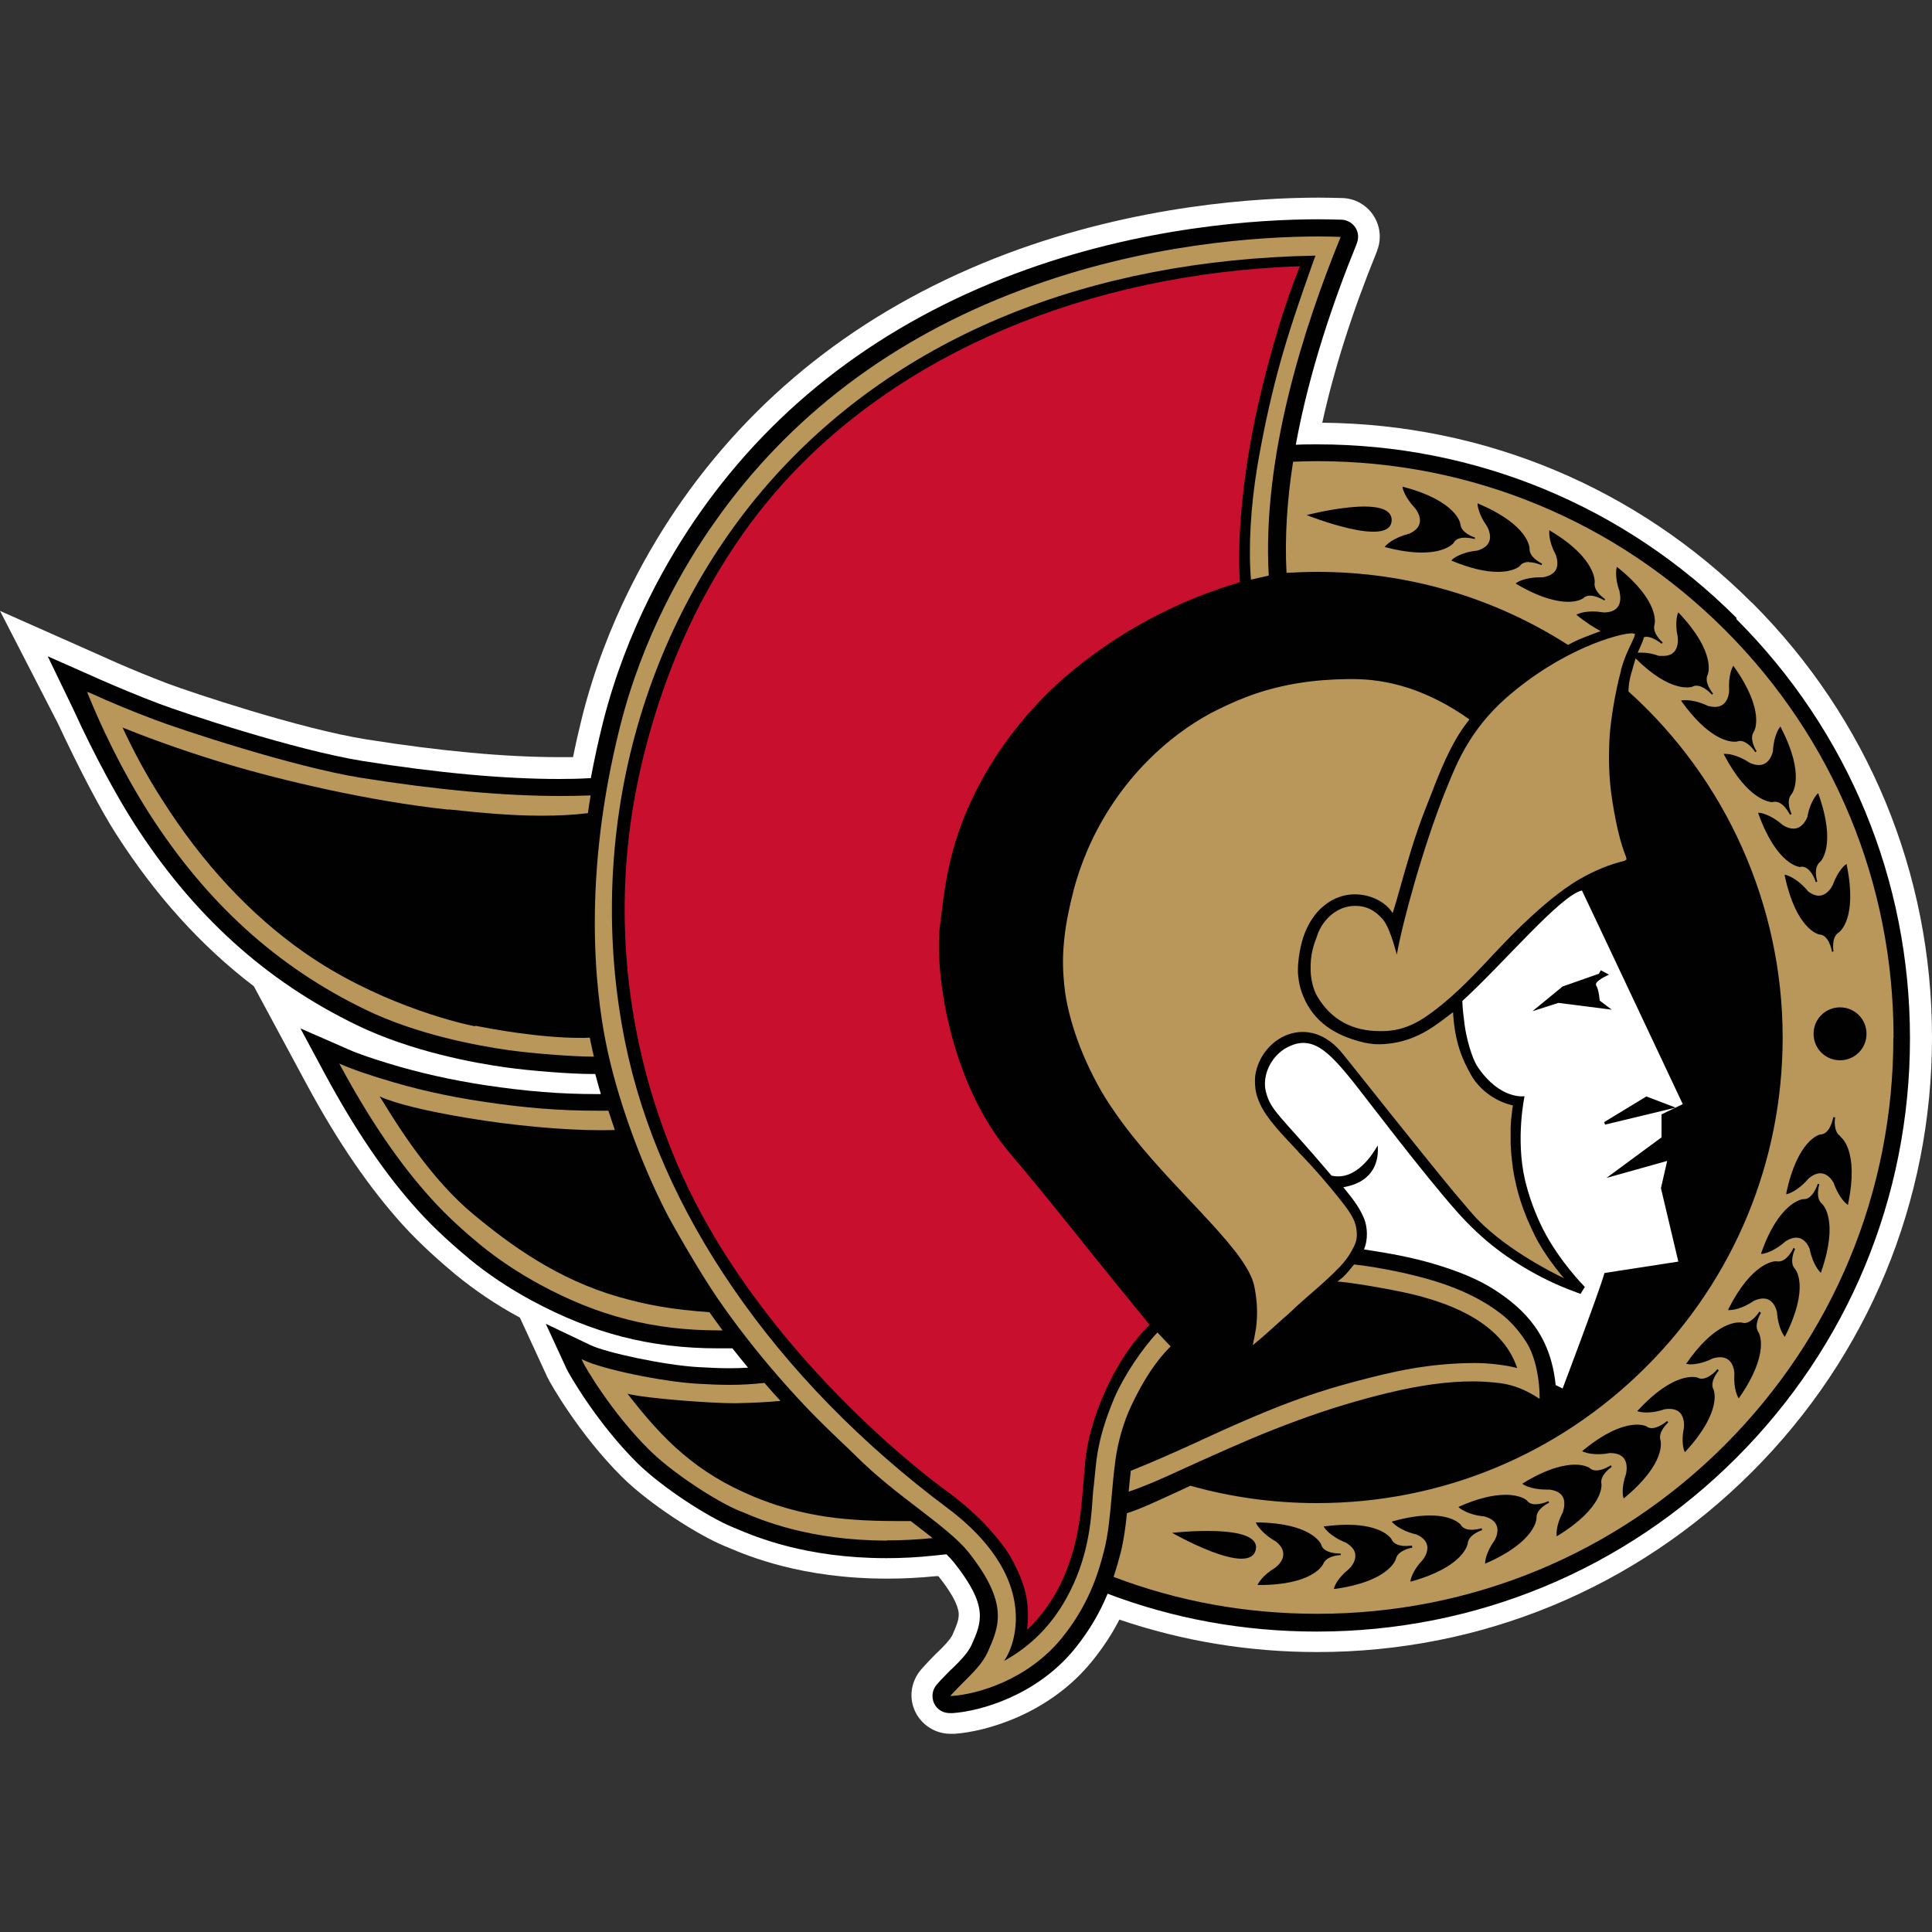 <?xml version="1.0" encoding="UTF-8"?>
<svg xmlns="http://www.w3.org/2000/svg" id="Layer_26" data-name="Layer 26" viewBox="0 0 100 100">
  <rect x="0" y="0" width="100" height="100" fill="#333333" stroke="none"/>
  <defs>
    <style>
      .cls-1 {
        fill: #010101;
      }

      .cls-2 {
        fill: #fff;
      }

      .cls-3 {
        fill: #c8102e;
      }

      .cls-4 {
        fill: #b9975b;
      }
    </style>
  </defs>
  <path class="cls-2" d="M90.68,31.2c-5.95-5.95-13.84-9.25-22.24-9.32.61-2.77,1.55-5.73,2.81-8.82l.02-.06c.38-.94,0-2.01-.88-2.5-.28-.16-.6-.24-.92-.25h-.06c-.38-.01-.76-.02-1.14-.02-3.15,0-9.43.38-16.13,2.89-7.07,2.66-12.72,6.95-16.81,12.75-1.68,2.39-3.95,6.28-5.2,11.24-.17.69-.33,1.38-.47,2.08-.23,0-.47,0-.7,0-2.79,0-6.16-.31-10-.92-3.41-.54-9.09-2.44-10.31-2.9-.89-.34-1.77-.7-2.64-1.08l-1.03-.46-4.98-2.21,3,5.83c1.16,2.48,2.23,4.5,3.01,5.72,2.04,3.18,4.39,5.79,7.13,7.88l2.72,5.05c1.6,2.97,3.23,5.35,4.96,7.27.97,1.07,2.04,2,2.76,2.6,1,.82,2.12,1.58,3.33,2.23l1.42,3.08c.15.32,1.65,2.96,3.86,5.16,1.43,1.42,3.96,3.03,5.33,3.59l.17.07c1.04.44,3.81,1.61,8.22,1.61.81,0,1.67-.04,2.55-.13h.11c.66.83,1,1.45,1.05,1.9.03.32-.09.62-.33,1.16-.13.25-.44.57-.81.93h-.01c-.22.23-.47.48-.71.75l-.07.08c-.54.61-.67,1.48-.31,2.21.33.68,1.04,1.13,1.8,1.13.04,0,.08,0,.13,0h.11c1.59-.11,4.88-1.01,7.1-3.75.56-.69,1.03-1.4,1.42-2.16,3.26,1.11,6.7,1.68,10.24,1.68,8.5,0,16.49-3.31,22.5-9.32,6.01-6.01,9.32-14,9.32-22.5s-3.31-16.49-9.32-22.5h0Z"></path>
  <path class="cls-1" d="M89.89,31.99c-5.8-5.8-13.51-8.99-21.71-8.99-.36,0-.73,0-1.11.02.7-3.83,1.98-7.52,3.14-10.37l.02-.06c.11-.27.08-.58-.08-.82-.16-.24-.43-.39-.72-.4h-.06c-.37-.01-.74-.02-1.11-.02-3.07,0-9.21.37-15.73,2.82-6.86,2.58-12.34,6.73-16.29,12.35-1.63,2.31-3.82,6.08-5.03,10.87-.24.96-.45,1.92-.63,2.89h-.11c-.5.03-1.01.04-1.52.04-2.85,0-6.27-.31-10.17-.93-3.49-.56-9.29-2.49-10.53-2.96-1.03-.39-2.04-.81-3.05-1.25l-.47-.21-2.26-1,1.31,2.71c1.12,2.46,2.34,4.66,3.15,5.92,3.05,4.76,6.83,8.19,11.56,10.47,2.79,1.35,6.03,1.95,7.71,2.18,1.26.18,3.4.34,4.41.34h.2c.09.35.19.69.29,1.04-.06,0-.12,0-.18,0-1.93,0-3.66-.14-5.8-.46-1.77-.27-3.42-.64-5.06-1.14-.7-.22-1.44-.45-2.04-.72l-2.47-1.08,1.28,2.38c1.56,2.89,3.13,5.2,4.81,7.05.92,1.02,1.95,1.91,2.64,2.49.97.8,2.05,1.52,3.23,2.16,3.17,1.71,6.15,2.48,9.67,2.48.04,0,.09,0,.14,0h.59c.26.33.53.67.81,1-.32.02-.63.03-.96.03-.46,0-.98-.02-1.65-.06-1.79-.11-4.72-.75-5.53-1.13l-2.33-1.11,1.08,2.34c.13.28,1.57,2.79,3.63,4.84,1.3,1.29,3.7,2.83,4.97,3.35l.17.07c.99.42,3.6,1.53,7.78,1.53h0c.78,0,1.6-.04,2.44-.13l.67-.07c.15.15.29.3.4.44,1.78,2.25,1.43,3.06.89,4.27-.21.43-.59.81-1.04,1.25h-.01c-.22.23-.45.45-.67.7l-.07.08c-.24.27-.29.65-.14.98.15.31.46.5.8.5.02,0,.04,0,.06,0h.11c1.41-.1,4.33-.9,6.31-3.33.8-.99,1.33-1.95,1.7-2.85,3.42,1.3,7.06,1.96,10.83,1.96,8.2,0,15.91-3.19,21.71-8.99,5.8-5.8,8.99-13.51,8.99-21.71s-3.19-15.91-8.99-21.71h0Z"></path>
  <path class="cls-4" d="M98,53.71c0,7.97-3.1,15.45-8.73,21.09-5.63,5.63-13.12,8.73-21.09,8.73-3.67,0-7.21-.64-10.54-1.91.14-.43.26-.84.36-1.23.16-.64.26-1.34.33-2.07.31-.09.73-.25,1.55-.62.98-.44,1.63-.75,1.73-.8,2.12.6,4.33.9,6.56.9,6.44,0,12.49-2.51,17.04-7.06,4.55-4.55,7.06-10.61,7.06-17.04,0-6.82-2.91-13.35-7.98-17.91,0-.08,0-.44.15-.96.04-.12.07-.25.11-.38.04-.13.07-.26.11-.37,1.82,1.82,2.88,1.48,2.92,1.47.07-.04.15-.06.23-.06.37,0,.76.42.8.47h0s0,0,0,0h0s.03-.03.03-.03l.03-.03h0c-.05-.06-.48-.58-.28-.98.02-.04.45-1.13-1.47-3.17l-.05-.05-.03.06s-.17.45,0,1.21v.05s.06.44-.18.71c-.13.15-.32.22-.58.22h-.21c-.32-.12-.63-.17-.92-.17h-.18c.03-.08.07-.17.12-.27.08-.18.16-.36.2-.53l.12-.02c.35,0,.74.32.79.36h0s0,0,0,0h0s.03-.03.03-.03l.03-.04c-.06-.05-.56-.5-.42-.93.01-.05.29-1.18-1.9-2.94l-.05-.04-.02.07s-.11.47.16,1.2v.05s.13.46-.1.76c-.14.19-.39.28-.72.28-.19-.03-.38-.05-.57-.05-.51,0-.78.13-.79.14l-.06.03.05.04c.45.36.85.61,1.21.81l-.12.04c-.1.04-.21.08-.32.12-.25.09-.49.19-.73.29-.18.08-.35.17-.52.26-3.87-2.48-8.35-3.78-12.97-3.78-.53,0-1.07.02-1.6.05-.1-1.88.04-3.83.34-5.75.42-.02.84-.03,1.26-.03,7.97,0,15.45,3.1,21.09,8.73,5.63,5.63,8.73,13.12,8.73,21.09h0Z"></path>
  <path class="cls-2" d="M86.29,60.1l-.32,1.4.9,3.8s-2.64.41-3.82.59c-.36,1.21-2.17,5.98-2.17,5.98l-.36-.18c-.26-2.6-1.62-3.93-3.16-4.93-.87-.56-1.86-.94-2.81-1.24-1.28-.41-2.61-.65-3.95-.85.23-.55.17-1.2,0-1.61-.28-.67-.69-1.13-1.07-1.61,1.65-.28,1.84-1.45,1.78-2.16-.21.36-1.09,1.86-2.39,1.56-2.68-3.16-3.14-3.33-3.4-4.35-.18-.73.16-1.66.92-2.18,1.4-.87,2.27.01,3.69,1.79.75.95,3.47,4.55,5.25,6.57,1.37,1.55,2.73,2.55,4.42,3.43.93.49,2.01.86,2.01.86l.22-.36s-1.32-1.32-2.17-3c-.41-.82-.73-1.7-.93-2.55-.49-2.13-.02-4.32-.02-4.32,0,0-1.25.21-2.42-1.51-.31-.45-.59-1.5-.68-2.17-.06-.48-.11-.85-.12-1.25,2.15-1.96,5.07-5.46,6.19-5.72.34.7,5.22,11.06,5.22,11.06l-1.1.53v1.19s-2.85,2.1-2.85,2.1l3.14-.88h0Z"></path>
  <path class="cls-3" d="M53.16,84.34c.01-.1.02-.16.02-.18.14-1.39-.25-2.35-.64-3.14-.36-.75-.84-1.32-1.3-1.84-.82-.94-1.89-1.75-2.45-2.16-.1-.07-9.75-7.05-13.91-17.18-3.19-7.77-2.81-14.69-1.92-19.13.29-1.47.66-2.84,1.14-4.33l.02-.05c1.74-5.31,4.34-8.97,6.23-11.1,6.1-6.91,15.89-11.07,26.93-11.45-.8,1.99-1.54,4.44-2.19,7.29-.12.53-1.17,5.23-.91,9.06-3.39,1.01-6.43,2.66-9.04,4.9-1.82,1.57-3.43,3.6-4.53,5.73-1.41,2.71-1.68,4.91-1.88,6.52-.02.19-.05.38-.07.56-.31,2.31.45,8.17,3.66,11.91.88,1.02,2.11,2.54,3.66,4.47l.02.03c1.03,1.28,2.19,2.72,3.5,4.32-.47.47-1.52,1.59-2.44,3.77-.46,1.09-.75,2.15-.87,3.13-.04.39-.08.8-.11,1.23-.09,1.18-.2,2.5-.61,3.81-.28.88-.59,1.59-1,2.24-.38.61-.85,1.18-1.31,1.61h0Z"></path>
  <path class="cls-1" d="M85.22,56.75l-2.19,1.33.05.13,3.65-.88-1.52-.58h0ZM82.8,51.79s-.04-.56-.18-.78.66-.56.66-.56l-.42-.23-.1.18-1.88.66-1.56,1.28,1.34-.43,2.76.35-.62-.47h0ZM75.24,28.1c.09-.18.29-.27.59-.27.24,0,.46.06.5.07h0s.01-.04.01-.04v-.04c-.07-.02-.71-.23-.75-.69,0-.05-.21-1.2-2.92-1.92l-.07-.02v.07s.1.47.64,1.04l.03.04s.3.37.21.74c-.05.23-.24.41-.55.55-.87.22-1.2.61-1.22.63l-.04.05.07.02c.69.18,1.31.27,1.85.27,1.24,0,1.63-.47,1.65-.5h0Z"></path>
  <path class="cls-1" d="M79.14,29.1c.29,0,.59.13.65.15h0s.02-.04.02-.04v-.04c-.06-.03-.67-.33-.64-.78,0-.05-.04-1.21-2.63-2.31l-.06-.03v.07s.03.48.48,1.11l.02.04s.24.41.1.76c-.09.22-.3.38-.62.47-.89.09-1.28.44-1.29.46l-.05.05.06.03c.9.37,1.69.56,2.35.56.81,0,1.13-.29,1.14-.31.09-.13.25-.2.46-.2h0Z"></path>
  <path class="cls-1" d="M82.54,30.13s.12-1.21-2.29-2.65l-.06-.04v.07s-.05.48.32,1.17l.02.05s.18.44,0,.77c-.12.2-.35.33-.68.38h-.12c-.81,0-1.21.26-1.22.28l-.06.04.06.04c1.28.75,2.15.91,2.65.91.53,0,.76-.17.78-.18.09-.09.21-.14.36-.14.33,0,.69.22.74.25h0s.02-.03.02-.03l.02-.04c-.06-.04-.62-.42-.54-.87ZM89.89,38.38l.17-.03c.4,0,.76.52.79.58h0s.04-.02.04-.02l.03-.03c-.04-.06-.4-.64-.14-1.01.03-.04.6-1.06-1.02-3.35l-.04-.06-.04.06s-.23.42-.18,1.2v.04s-.02.83-.73.83c-.11,0-.23-.02-.36-.05-.55-.26-.96-.3-1.16-.3-.11,0-.17.01-.17.01h-.07s.04.07.04.07c1.34,1.86,2.35,2.07,2.72,2.07h.12s0-.01,0-.01Z"></path>
  <path class="cls-1" d="M91.77,41.5h.11c.42-.01.73.6.77.67h0s.04-.01.04-.01l.04-.03c-.03-.07-.31-.69,0-1.02.03-.04.74-.96-.55-3.45l-.03-.06-.04.06s-.29.38-.34,1.16v.05s-.13.73-.73.73c-.14,0-.3-.04-.46-.11-.68-.45-1.18-.47-1.27-.47h-.09s.03.07.03.07c1.24,2.36,2.38,2.43,2.5,2.43h.03s0,0,0,0Z"></path>
  <path class="cls-1" d="M93.21,44.86h.05c.45,0,.7.7.72.79h0s.04,0,.04,0l.04-.02c-.02-.07-.21-.72.14-1.01.04-.03.87-.85-.07-3.5l-.02-.07-.05.05s-.34.34-.5,1.11v.05s-.21.63-.73.63c-.17,0-.35-.06-.55-.18-.67-.59-1.19-.64-1.21-.64h-.07s.02.06.02.06c.95,2.64,2.11,2.75,2.17,2.75Z"></path>
  <path class="cls-1" d="M93.56,46.1c-.58-.68-1.09-.8-1.11-.81l-.07-.02v.07c.59,2.75,1.72,3.01,1.78,3.03.49,0,.65.79.66.89h0s.04,0,.04,0l.04-.02c-.01-.08-.11-.75.28-.98.04-.03.97-.72.41-3.47v-.07s-.07.04-.07.04c-.02.01-.38.29-.65,1.03l-.02.04s-.25.53-.71.53c-.19,0-.39-.09-.6-.26h0ZM72.03,26.96c.1-1.47-4.4-.3-4.4-.3,0,0,4.31,1.72,4.4.3ZM69.39,80.45v.04s0,0,0,0h0s0-.08,0-.08h-.04c-.14,0-.87-.02-.97-.48-.02-.04-.51-1.1-3.31-1.13h-.07l.03.06s.23.49,1,.92c.27.21.4.44.39.68,0,.38-.39.66-.39.66l-.02.02c-.68.41-.89.83-.89.84l-.03.06h.1c2.78,0,3.28-1.05,3.3-1.09.16-.42.83-.46.91-.46v-.04s0,0,0,0Z"></path>
  <path class="cls-1" d="M73.1,80.09v-.04s0,.04,0,.04h0s0,0,0,0l-.02-.09h0s0,.03,0,.03h0s0-.03,0-.03c-.03,0-.15.02-.3.02-.28,0-.64-.06-.76-.36-.02-.03-.47-.74-2.29-.74-.35,0-.74.03-1.15.08h-.07s.04.07.04.07c.01.02.3.46,1.12.78.29.18.46.38.48.62.04.38-.29.71-.3.71l-.04.04c-.61.49-.75.93-.75.95l-.02.07h.07c2.78-.39,3.13-1.5,3.14-1.55.1-.44.76-.57.84-.58h0Z"></path>
  <path class="cls-1" d="M76.7,79.1h0s-.28.08-.52.08c-.29,0-.48-.09-.58-.27-.02-.02-.4-.47-1.59-.47-.55,0-1.19.1-1.91.3l-.07.02.05.05s.36.41,1.22.61c.32.13.5.32.56.54.1.37-.19.74-.2.75l-.03.04c-.54.57-.62,1.03-.62,1.05v.07s.06-.02.06-.02c2.7-.76,2.89-1.91,2.9-1.96.04-.45.67-.67.75-.69v-.04s0,.04,0,.04h0s0,0,0,0l-.03-.08h0Z"></path>
  <path class="cls-1" d="M80.14,77.7h0s.02.03.02.03h0s-.02-.03-.02-.03c-.06.03-.36.16-.66.16-.2,0-.35-.06-.45-.2-.01-.01-.32-.29-1.1-.29-.67,0-1.47.2-2.38.6l-.06.03.05.05s.41.36,1.29.44c.33.09.54.24.63.46.15.35-.09.76-.09.76l-.02.03c-.46.65-.48,1.11-.48,1.13v.07s.06-.03.06-.03c2.57-1.13,2.6-2.29,2.6-2.34-.03-.45.58-.76.65-.79l-.02-.04.03.04h0s0,0,0,0l-.04-.08h0Z"></path>
  <path class="cls-1" d="M83.36,75.84h0s.02.03.02.03h0s-.02-.02-.02-.02c-.04.03-.41.26-.74.26-.15,0-.27-.05-.36-.14,0,0-.24-.16-.74-.16s-1.38.16-2.67.95l-.06.04.06.04s.4.26,1.18.26h.16c.34.04.57.16.69.36.19.33.02.77.02.77v.03c-.38.7-.33,1.17-.33,1.19v.07s.07-.04.07-.04c2.39-1.47,2.26-2.63,2.25-2.68-.09-.44.47-.83.53-.87l-.02-.04.03.03h0s0,0,0,0l-.05-.07h0Z"></path>
  <path class="cls-1" d="M86.29,73.55h0s-.43.37-.79.37c-.11,0-.2-.03-.29-.1,0,0-.16-.08-.47-.08-.54,0-1.46.23-2.8,1.33l-.05.04.06.03s.27.13.76.13c.2,0,.4-.02.6-.06h.03c.33,0,.57.09.71.27.23.3.12.75.12.76v.03c-.27.75-.16,1.2-.15,1.22l.02.07.05-.04c2.16-1.79,1.87-2.92,1.86-2.96-.15-.43.35-.89.4-.94l-.03-.03.03.03h0s0,0,0,0l-.06-.07h0Z"></path>
  <path class="cls-1" d="M88.88,70.88h0c-.04.06-.43.48-.8.48-.08,0-.15-.02-.23-.06,0,0-.09-.03-.25-.03-.45,0-1.42.22-2.81,1.72l-.05.05.07.02s.15.05.42.05c.3,0,.62-.06.94-.17.36-.05.63.01.8.2.24.27.19.7.19.7v.05c-.16.77.01,1.19.02,1.21l.03.06.05-.05c1.9-2.07,1.45-3.15,1.43-3.19-.21-.4.22-.92.27-.98l-.03-.03.04.02h0s0,0,0,0l-.07-.06h0Z"></path>
  <path class="cls-1" d="M91.07,67.88h0c-.04.07-.4.6-.79.6l-.17-.03h-.1c-.29,0-1.34.14-2.7,2.09l-.04.06h.07s.06.02.15.02c.2,0,.63-.04,1.17-.31.14-.04.26-.06.38-.06.7,0,.73.79.73.82v.04c-.05.79.18,1.19.19,1.21l.04.06.04-.06c1.59-2.31,1.01-3.32.98-3.36-.26-.37.09-.94.13-1.01l-.04-.02.04.02h0s0,0,0,0l-.07-.05h0s0,0,0,0Z"></path>
  <path class="cls-1" d="M92.91,64.65l-.04-.02h.04s0,0,0,0h0s-.08-.04-.08-.04h0c-.03.08-.34.7-.76.7h-.12s-.01-.01-.01-.01c-.13,0-1.26.07-2.47,2.46l-.02.07h.07c.09,0,.59-.02,1.26-.48.18-.08.34-.12.48-.12.59,0,.71.69.72.72v.05c.07.78.35,1.14.36,1.16l.04.06.03-.06c1.26-2.51.54-3.42.5-3.46-.31-.33-.04-.95,0-1.02h0Z"></path>
  <path class="cls-1" d="M94.17,61.31h0s-.04-.01-.04-.01h.04s0,0,0,0h0l-.08-.03h0c-.03.09-.27.8-.72.8h-.06s-1.21.12-2.14,2.76l-.02.07h.07s.54-.06,1.2-.65c.2-.13.39-.19.55-.19.52,0,.71.62.71.62v.03c.17.78.51,1.11.52,1.12l.05.05.02-.07c.92-2.65.08-3.46.04-3.5-.35-.28-.17-.93-.14-1.01h0Z"></path>
  <path class="cls-1" d="M95.26,58.81c-.38-.24-.29-.91-.27-.98h-.04s.03,0,.03,0h0s0,0,0,0h0-.09s0,0,0,0h0c-.02.09-.17.88-.67.89-.05,0-1.18.28-1.76,3.03v.07s.05-.02.05-.02c.02,0,.53-.13,1.1-.8.21-.18.42-.27.61-.27.46,0,.7.52.71.53v.03c.28.75.65,1.03.67,1.04l.06.04v-.07c.57-2.75-.36-3.44-.41-3.47h0ZM60.67,79.34s4.04,2.31,4.33.86c.28-1.39-4.33-.86-4.33-.86ZM95.24,52.14c-.76,0-1.37.61-1.37,1.37s.61,1.37,1.37,1.37,1.37-.61,1.37-1.37-.61-1.37-1.37-1.37"></path>
  <path class="cls-4" d="M69.41,12.26h-.06c-.35-.01-.72-.02-1.08-.02-3.01,0-9.03.36-15.42,2.77-6.69,2.51-12.03,6.56-15.87,12.03-1.59,2.25-3.72,5.92-4.89,10.58-1.94,7.71-1.29,13.55-.73,16.35.54,2.72,1.74,6.09,3.13,8.8.28.55,1.7,3.05,2.65,4.43.97,1.41,2.02,2.75,3.14,4.04,1.5,1.72,2.46,2.62,3.22,3.35.26.25.49.46.71.68,1.09,1.1,2.29,2.02,3.35,2.83,1.08.83,2.01,1.55,2.56,2.23,2.12,2.68,1.6,3.84,1,5.19-.27.58-.73,1.03-1.22,1.52-.21.21-.43.43-.64.66l-.07.08h.11c1.27-.09,3.89-.81,5.67-3.01,1.32-1.63,1.85-3.2,2.18-4.52.21-.82.3-1.79.39-2.81.05-.6.11-1.22.19-1.83.13-.98.43-2.02.82-2.84.63-1.34,1.3-2.35,2.04-3.08-.23-.24-.45-.48-.68-.72-.8.84-1.75,2.27-2.22,3.36-.83,1.96-.93,3.09-1.01,3.92-.02.22-.04.42-.06.6-.03.2-.05.45-.07.75-.08,1.15-.22,3.07-1.34,5.1-.79,1.43-1.85,2.5-3.24,3.27.34-.48.7-1.46.59-2.66-.21-2.32-2.01-4.12-3.49-5.23-4.48-3.35-8.22-7.18-11.11-11.38-2.84-4.13-4.72-8.42-5.6-12.74-1.07-5.27-.89-10.79.52-15.96,1.36-5,3.84-9.59,7.17-13.29,6.56-7.29,16.25-11.26,28.04-11.48l-.14.38c-.63,1.79-1.29,3.65-1.83,5.69-.42,1.59-.76,3.19-1.05,4.89-.33,2.02-.46,4.11-.32,5.81l.92-.21c-.35-6.16,1.83-12.88,3.7-17.47l.02-.06h0ZM83.9,34.68c.16-.59.39-1.07.54-1.38.11-.24.18-.38.18-.47v-.02s-.02-.01-.02-.01l-.12-.02c-.7,0-3.66.83-6.53,3.35-1.88,1.66-2.58,3.44-3.05,4.61l-.08.19c-1.18,2.95-2.25,6.9-2.52,8.48-.18-.67-.43-1.45-.69-1.78-.27-.32-.7-.74-1.44-.74-.11,0-.23,0-.36.03-.7.12-1.34.69-1.62,1.46v.02c-.2.52-.38,1-.35,1.86.01.47.15.98.34,1.31.7,1.19,1.8,1.8,3.24,1.8.19,0,.38,0,.58-.03.56-.06,1.16-.29,1.73-.67,1.31-.88,2.38-2,3.5-3.2.64-.68,1.3-1.37,2.01-2.02.44-.4,1.46-1.33,2.51-1.94.78-.45,1.56-.77,2.32-.95l.12-.07-.03-.15-.03-.07c-.26-.68-.47-1.54-.65-2.65-.15-.92-.24-1.82-.18-3.27.03-.79.26-2.39.61-3.67h0ZM62.15,74.55c.85-.39,1.73-.79,2.65-1.18,2.02-.86,3.52-1.38,5.37-1.87,1.85-.49,3.72-.94,6.14-.95h.04c.69,0,1.58.1,2.18.26-.84-2.5-3.78-3.36-4.89-3.68-1.06-.31-3.5-.72-4.3-.79h-.11s.09-.08.09-.08c.26-.19.41-.38.6-.61l.15-.18.02-.02h.02c1.42.17,2.95.49,4.19.87,1.32.41,2.45.96,3.35,1.65.5.38.93.85,1.34,1.48.52.8.7,2.05.7,2.87v.08s-.07-.04-.07-.04c-.63-.41-1.27-.67-1.91-.76-.46-.06-.95-.1-1.47-.1-1.28,0-2.71.19-4.37.59-1.54.37-3.06.83-4.65,1.41-1.77.65-3.17,1.26-5.1,2.13-.29.13-.59.27-.88.4-.94.43-1.83.84-2.82,1.18.03-.36.07-.72.11-1.08,1.29-.52,2.47-1.05,3.61-1.57h0Z"></path>
  <path class="cls-4" d="M45.91,79.74h0c-4,0-6.5-1.06-7.44-1.46l-.18-.07c-1.18-.48-3.49-1.97-4.69-3.17-1.95-1.93-3.34-4.32-3.45-4.58l-.05-.11.11.05c1,.48,4.06,1.11,5.86,1.22.68.04,1.22.06,1.7.06.66,0,1.21-.04,1.8-.1.04.05.08.09.12.14.25.29.48.55.71.79-.62.06-1.34.1-2.28.12h-.16c-1.17,0-4.5-.24-5.48-.49,1.88,2.43,3.57,4.09,6.52,5.32,1.08.45,2.21.78,3.37.98,1.14.2,2.47.29,4.06.29.23,0,.46,0,.71,0,.4.31.78.6,1.13.88-.79.08-1.58.12-2.35.12ZM31.82,58.49c-.21,0-.44.01-.69.01-1.98,0-4.59-.24-6.97-.64-2.15-.36-3.7-.74-4.51-1.11.05.08.11.18.19.3.73,1.19,2.45,3.97,4.66,5.8,1.94,1.61,4.36,3.37,7.53,4.28,1.51.43,2.77.65,4.69.79.22.31.45.63.68.94-.07,0-.14,0-.2,0-3.37,0-6.22-.73-9.25-2.37-1.12-.61-2.16-1.3-3.09-2.06-.68-.56-1.67-1.42-2.55-2.4-1.63-1.8-3.16-4.04-4.69-6.87l-.06-.11.12.05c.64.28,1.41.53,2.13.75,1.67.52,3.37.9,5.19,1.17,2.19.33,3.96.47,5.93.47.18,0,.37,0,.56,0,.11.33.22.66.33.99h0ZM23.23,41.9h-.07c-4.04-.43-8.61-1.52-11.29-2.32-1.94-.58-3.78-1.22-5.47-1.9l-.06-.03c.59,1.27,1.27,2.53,2.05,3.74,2.08,3.28,4.54,5.93,7.33,7.89,3.62,2.55,7.72,3.62,8.87,3.84v-.02h.06s.15.03.15.03c.5.1,3.09.59,5.21.59.18,0,.35,0,.52-.01.02.12.04.24.07.35.04.21.09.42.14.63-.03,0-.06,0-.09,0-.98,0-3.06-.16-4.29-.33-1.63-.23-4.76-.8-7.44-2.1-4.58-2.21-8.24-5.54-11.2-10.16-.81-1.27-2.01-3.35-3.12-6.06l-.05-.11h0s0-.02,0-.02l-.05-.1.1.04h.03c1.15.53,2.28.99,3.37,1.4,1.26.48,7.14,2.44,10.7,3.01,3.94.63,7.41.94,10.31.94.54,0,1.06-.01,1.56-.03-.05.31-.1.61-.14.92-.76.09-1.54.13-2.4.13-1.69,0-3.32-.17-4.75-.32h0ZM61.63,62.18c1.4,1.49,2.64,2.81,3.11,3.86.03.06.05.11.07.16.04.11.07.21.1.32.04.18.07.35.09.51.02.16.04.32.05.47.02.28.02.57,0,.85,0,.1-.02.21-.03.31,0,.03,0,.06-.01.09-.05.33-.11.62-.17.88.47-.38,1.12-.97,1.63-1.43l.14-.12c.18-.16.33-.3.44-.41.06-.06.13-.12.19-.17.06-.06.13-.12.2-.18.13-.12.27-.24.41-.36.53-.46,1.07-.94,1.5-1.39.25-.27.46-.54.59-.79l.04-.07c.15-.28.25-.47.25-.81,0-.09-.01-.17-.02-.26-.02-.17-.07-.33-.13-.48-.11-.25-.27-.49-.48-.77-.22-.29-.45-.57-.68-.85-.16-.19-.33-.39-.49-.58-.1-.11-.2-.23-.3-.34-.18-.2-.36-.4-.55-.6l-.17-.18-.2-.21s-.02-.02-.03-.04l-.13-.14-.14-.15c-.91-.96-1.54-1.67-1.81-2.46-.05-.13-.08-.27-.11-.41,0-.03,0-.06-.01-.08,0,0,0-.02,0-.03-.03-.21-.03-.43-.01-.64.29-2,2.79-3.34,4.55-1.11l.69.86s3.25,4.1,4.99,6.21l.89,1.05s.06.06.08.09c1.47,1.72,4.14,3.08,4.78,3.38-.05-.06-.11-.13-.16-.19-.32-.39-.79-1.01-1.18-1.7-.11-.19-.2-.38-.29-.57-.02-.04-.03-.08-.05-.11-.06-.13-.12-.27-.18-.4-.04-.09-.08-.18-.11-.27-.19-.46-.36-.97-.5-1.56-.07-.3-.13-.61-.18-.92,0-.02,0-.04,0-.05-.01-.1-.03-.21-.04-.31-.02-.17-.04-.35-.05-.52,0,0,0-.01,0-.02,0-.1-.01-.2-.02-.3,0-.15,0-.3,0-.45,0-.14,0-.28,0-.41.01-.33.04-.6.07-.81,0,0,0-.02,0-.02.01-.11.03-.22.05-.33-.13-.03-.25-.07-.38-.11-.33-.12-.8-.35-1.23-.76-.23-.22-.43-.47-.58-.75-.43-.76-.83-1.68-.91-3.21-.1.07-.2.15-.29.22-.45.34-.91.69-1.48.96-.31.15-.88.38-1.57.45-.15.02-.31.03-.47.03-.13,0-.26,0-.39-.02-.13-.01-.25-.04-.38-.06-1.62-.38-2.63-1.13-3.16-2.37-.12-.28-.21-.58-.25-.88-.02-.15-.04-.3-.04-.45,0-.15,0-.31.02-.46.03-.34.09-.71.19-1.07.02-.08.05-.16.07-.24.03-.08.06-.16.09-.24.1-.24.21-.47.36-.69.05-.07.1-.14.15-.21.14-.18.29-.34.47-.48.11-.09.22-.17.34-.24.04-.02.08-.05.13-.07.09-.05.18-.09.27-.12.07-.03.13-.05.2-.07.21-.06.43-.09.65-.09.82,0,1.6.39,1.96.97.01-.03.03-.07.04-.11.09-.28.21-.7.35-1.2.32-1.13.75-2.68,1.34-4.16.09-.22.17-.44.26-.66.07-.17.13-.34.2-.52.48-1.2,1-2.41,1.79-3.37-1.09-.78-2.12-1.27-3.01-1.58-.07-.03-.15-.05-.22-.07-1.38-.44-2.44-.44-2.91-.44h-.17c-1.79.02-3.35.27-4.84.78-.54.19-1.07.41-1.59.66-.14.07-.27.13-.41.2-.06.03-.13.07-.2.1-1.19.64-2.29,1.47-3.26,2.44,0,0,0,0,0,0-1.32,1.32-2.4,2.91-3.15,4.64-.3.7-.55,1.41-.74,2.15-.2.79-.39,1.63-.48,2.55-.04.38-.06.76-.06,1.14,0,.49.04,1.01.11,1.55.03.22.07.44.12.66.08.39.18.77.3,1.15.28.92.69,1.91,1.27,2.98.26.49.57.97.9,1.44,1.13,1.64,2.58,3.18,3.9,4.58"></path>
</svg>
